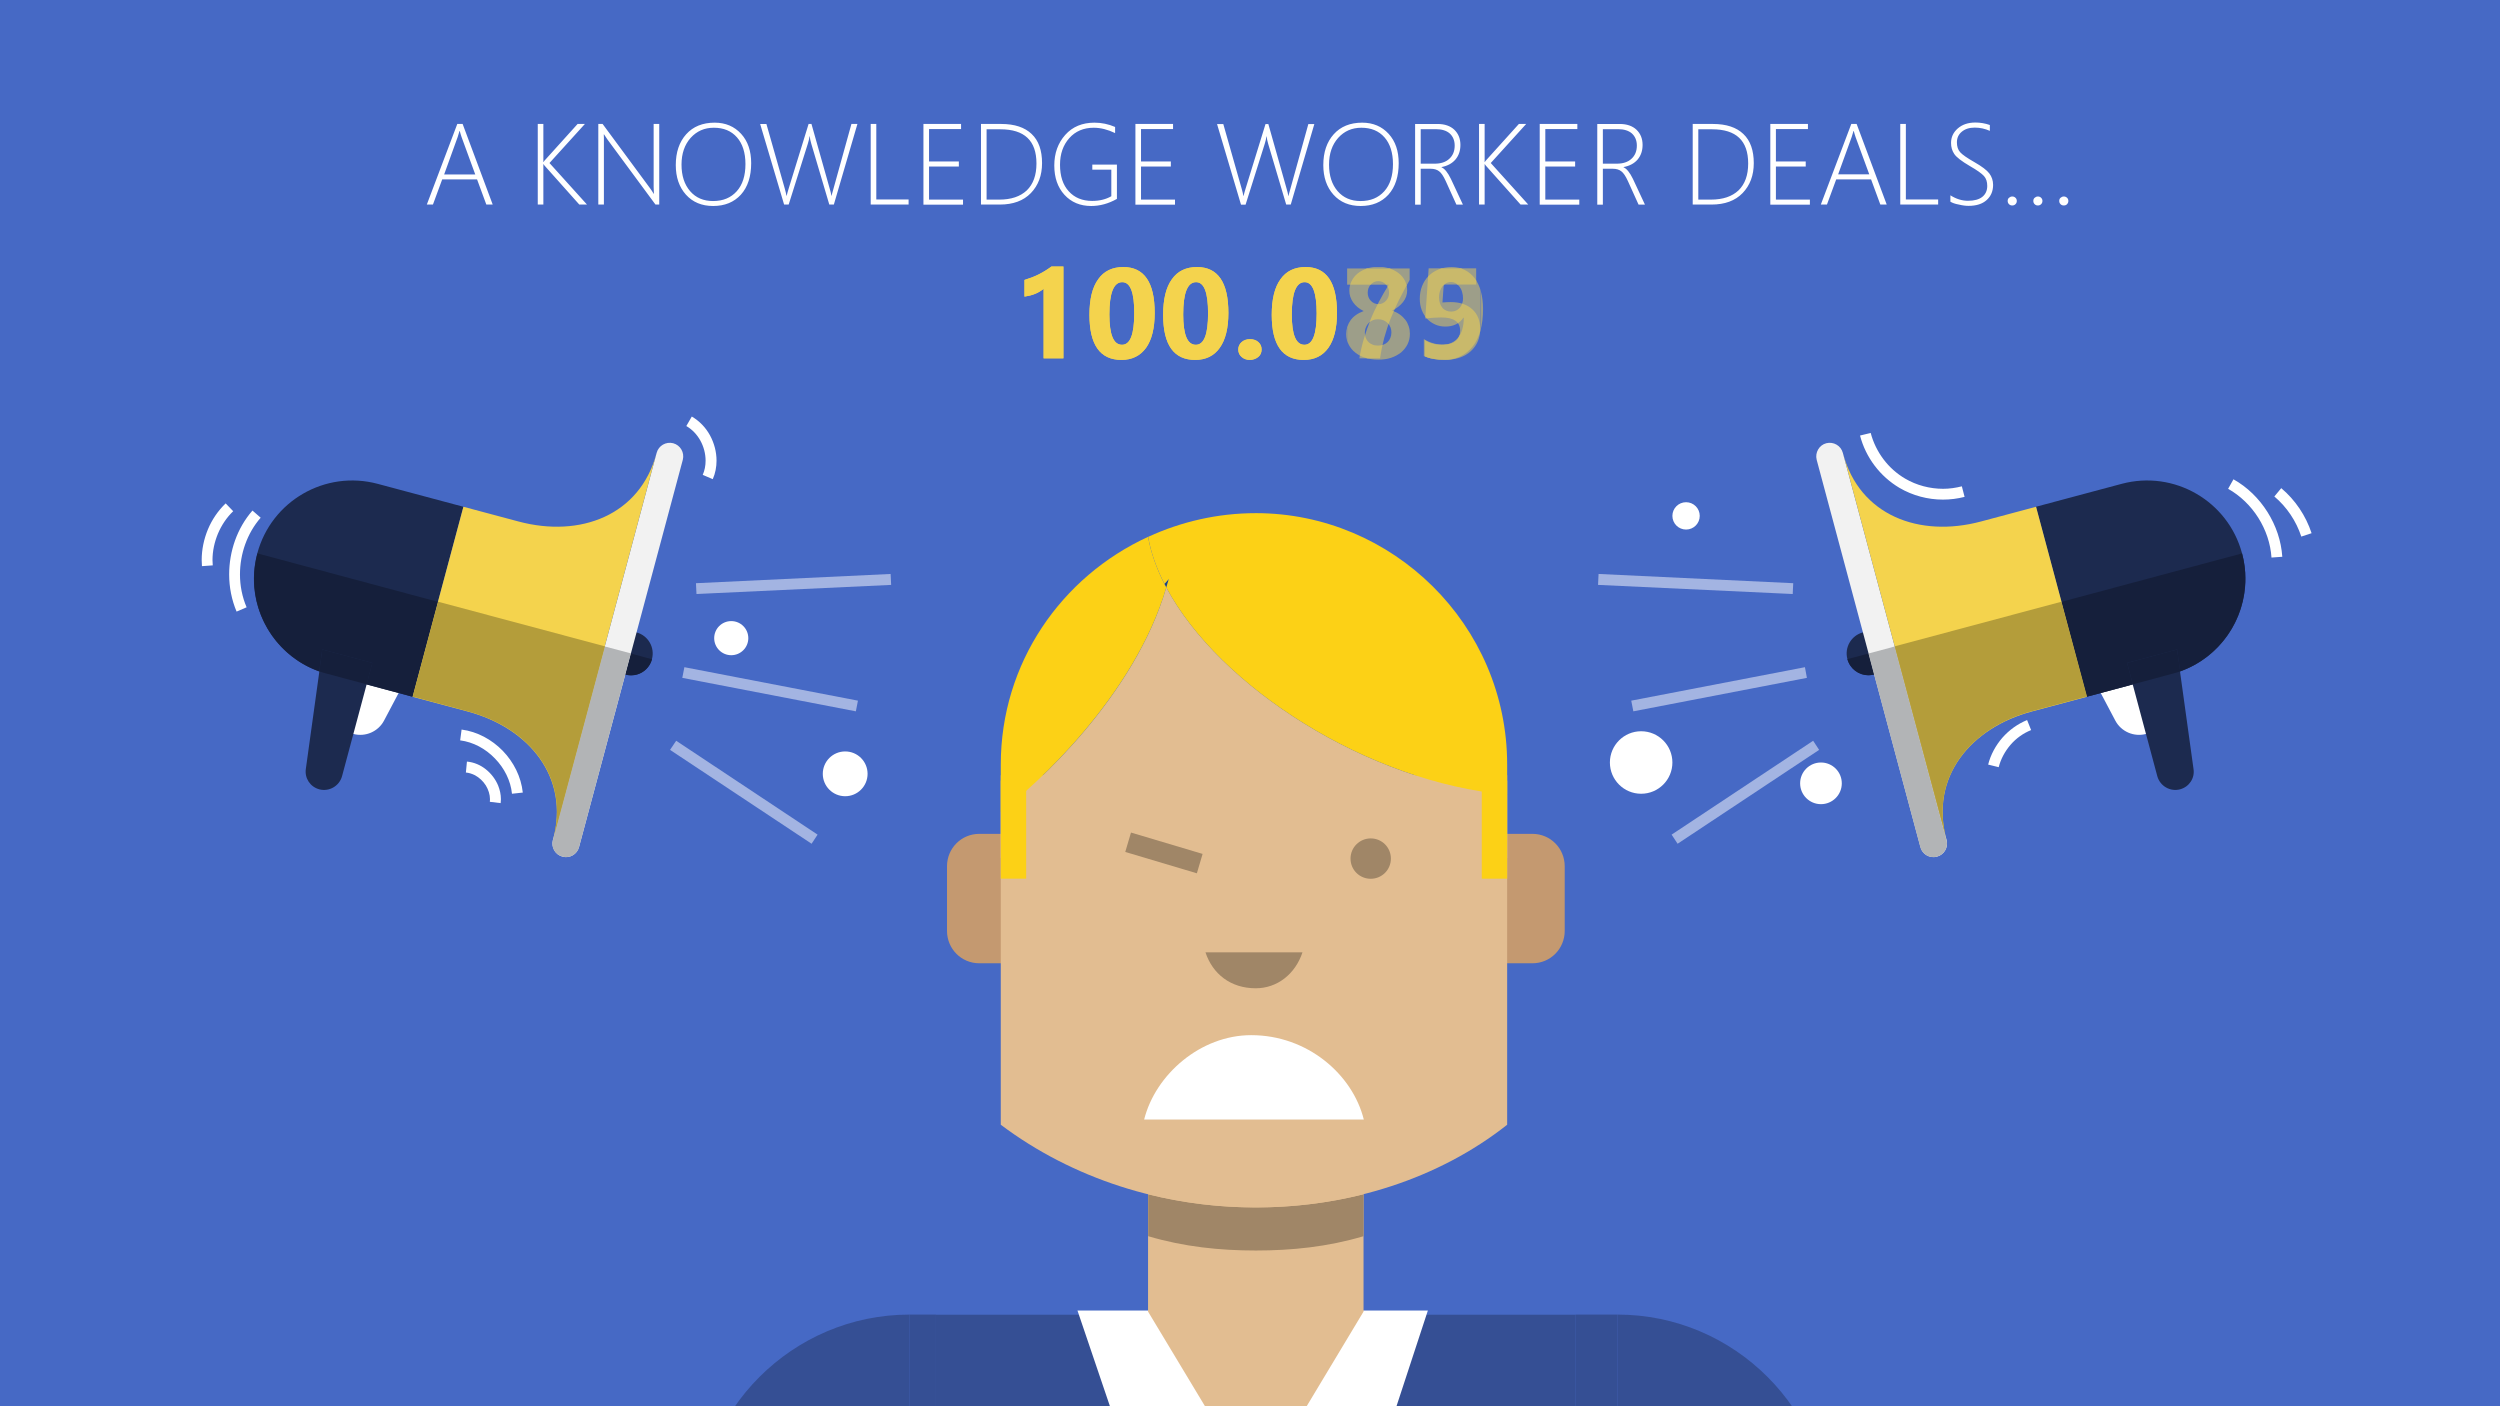 <svg version="1.1" id="Vrstva_1" xmlns="http://www.w3.org/2000/svg" xmlns:xlink="http://www.w3.org/1999/xlink" x="0" y="0" width="1920" height="1080" xml:space="preserve"><rect width="100%" height="100%" fill="#808080" stroke="none"/><style>.st1{fill:#f4d34d}.st2{fill:#fff}.st3{fill:#1c2a4f}.st6{fill:#b49d3a}.st7{fill:#151f3b}.st23{fill:#344e94}.st38{fill:#f2f2f2}.st39{fill:#b2b4b6}.st44{fill:#9d9e89}</style><path fill="#4669c5" d="M6192.9 2351.2H-239.2v-3618.1h6432.1v3618.1"/><circle class="st2" cx="1398.5" cy="601.6" r="16"/><circle class="st2" cx="1260.4" cy="585.6" r="24"/><path class="st2" d="M373.5 157.1l-7.1-19.3h-26.8l-7.1 19.3h-4.7l23.4-61.9h4.1l23.1 61.9h-4.9zm-19-51.8c-.3-.9-.6-1.7-.8-2.5-.2-.7-.4-1.4-.6-2.2h-.2c-.5 1.9-1 3.4-1.4 4.6L341.1 134H365l-10.5-28.7zm90.4 51.8l-26.4-29.6c-.5-.5-.8-1-1-1.4h-.2v31H413V95.2h4.3v29.2h.2c.3-.6.7-1.1 1.1-1.5l25-27.7h5.6l-27.2 30 28.8 31.9h-5.9zm58.5 0l-36.9-50c-.7-1-1.4-2-2-3l-.6-.9h-.2c.1.7.1 1.7.1 2.7v51.2h-4.3V95.2h3.3l36.6 49.6c.8 1.1 1.7 2.4 2.6 4h.2c-.1-2-.2-3.7-.2-5.2V95.2h4.3v61.9h-2.9zm44.3 1.1c-8.7 0-15.7-2.9-20.9-8.7-5.2-5.8-7.8-13.4-7.8-22.7 0-9.9 2.7-17.8 8-23.7 5.3-5.9 12.6-8.9 21.9-8.9 8.3 0 15.1 2.9 20.3 8.6 5.2 5.7 7.7 13.2 7.7 22.5 0 10.2-2.6 18.3-7.9 24.2-5.3 5.8-12.4 8.7-21.3 8.7zm.5-60.1c-7.2 0-13.1 2.6-17.8 7.8-4.6 5.2-7 12-7 20.5s2.2 15.3 6.6 20.4c4.4 5.1 10.3 7.6 17.6 7.6 7.7 0 13.7-2.5 18.2-7.5s6.7-12 6.7-20.9c0-8.7-2.2-15.6-6.5-20.5-4.4-5-10.3-7.4-17.8-7.4zm92.2 59h-3.5l-13.8-46.6c-.7-2.4-1.1-4.3-1.2-5.8h-.2c-.1 1.3-.5 3.2-1.3 5.7l-14.7 46.7h-3.5l-18.4-61.9h4.8l14.1 49.6c.6 2.2 1.1 4.1 1.3 5.5h.2c.2-1.1.7-2.9 1.5-5.5L621 95.2h2.2l14 49.6c.7 2.3 1.1 4.1 1.3 5.5h.2c.1-.8.4-1.7.7-2.8l14.5-52.3h4.6l-18.1 61.9zm28.3 0V95.2h4.3v58h24.8v3.9h-29.1zm40.5 0V95.2h28.9v3.9h-24.6V124h22.9v3.9h-22.9v25.4h26.1v3.9h-30.4zm44.2 0V95.2h15.5c10.3 0 18.1 2.6 23.4 7.7 5.4 5.1 8 12.6 8 22.4 0 9.4-2.9 17.1-8.6 23-5.7 5.9-13.7 8.8-23.8 8.8h-14.5zm4.3-57.9v54.1h9.7c9.2 0 16.2-2.4 21.2-7.1 4.9-4.8 7.4-11.6 7.4-20.6 0-17.6-9.2-26.3-27.7-26.3h-10.6zm100 53.6c-6.4 3.6-13 5.4-19.7 5.4-8.4 0-15.3-2.9-20.5-8.6-5.2-5.7-7.8-13.2-7.8-22.5 0-9.4 2.8-17.2 8.4-23.5 5.6-6.3 13.1-9.4 22.5-9.4 5.4 0 10.7 1.1 15.8 3.3v4.7c-5.6-2.7-11.1-4.1-16.4-4.1-7.8 0-14.1 2.7-18.8 8-4.7 5.3-7.1 12.1-7.1 20.4 0 8.7 2.2 15.5 6.7 20.4 4.4 4.9 10.4 7.4 18 7.4 5.6 0 10.5-1.2 14.7-3.6v-20.4h-14.6v-3.9h18.9v26.4zm14.3 4.3V95.2h28.9v3.9h-24.6V124h22.9v3.9h-22.9v25.4h26.1v3.9H872zm119.3 0h-3.5L974 110.6c-.7-2.4-1.1-4.3-1.2-5.8h-.2c-.1 1.3-.5 3.2-1.3 5.7l-14.7 46.7h-3.5l-18.4-61.9h4.8l14.1 49.6c.6 2.2 1.1 4.1 1.3 5.5h.2c.2-1.1.7-2.9 1.5-5.5l15.3-49.6h2.2l14 49.6c.7 2.3 1.1 4.1 1.3 5.5h.2c.1-.8.4-1.7.7-2.8l14.5-52.3h4.6l-18.1 61.8zm53.7 1.1c-8.7 0-15.7-2.9-20.9-8.7-5.2-5.8-7.8-13.4-7.8-22.7 0-9.9 2.7-17.8 8-23.7 5.3-5.9 12.6-8.9 21.9-8.9 8.3 0 15.1 2.9 20.3 8.6 5.2 5.7 7.7 13.2 7.7 22.5 0 10.2-2.6 18.3-7.9 24.2-5.3 5.8-12.4 8.7-21.3 8.7zm.5-60.1c-7.2 0-13.1 2.6-17.8 7.8-4.6 5.2-7 12-7 20.5s2.2 15.3 6.6 20.4c4.4 5.1 10.3 7.6 17.6 7.6 7.7 0 13.7-2.5 18.2-7.5s6.7-12 6.7-20.9c0-8.7-2.2-15.6-6.5-20.5-4.4-5-10.3-7.4-17.8-7.4zm73 59l-8.2-18.1c-1.7-3.7-3.4-6.3-5.1-7.5-1.7-1.3-3.8-1.9-6.4-1.9h-7.7v27.6h-4.3v-62h17.2c5.5 0 9.8 1.5 12.9 4.4 3.1 3 4.7 6.8 4.7 11.7 0 4.5-1.3 8.2-3.8 11.2-2.6 3-6.1 4.9-10.7 5.8v.2c2.4 1 4.8 4 7.2 8.9l9.2 19.7h-5zm-27.4-57.9v26.5h10.7c4.7 0 8.5-1.2 11.2-3.7 2.8-2.5 4.2-5.9 4.2-10.2 0-3.9-1.3-7-3.8-9.3-2.5-2.2-6.1-3.3-10.7-3.3h-11.6zm76.7 57.9l-26.4-29.6c-.5-.5-.8-1-1-1.4h-.2v31h-4.3V95.2h4.3v29.2h.2c.3-.6.7-1.1 1.1-1.5l25-27.7h5.6l-27.2 30 28.8 31.9h-5.9zm14.7 0V95.2h28.9v3.9h-24.6V124h22.9v3.9h-22.9v25.4h26.1v3.9h-30.4zm75.9 0l-8.2-18.1c-1.7-3.7-3.4-6.3-5.1-7.5-1.7-1.3-3.8-1.9-6.4-1.9h-7.7v27.6h-4.3v-62h17.2c5.5 0 9.8 1.5 12.9 4.4 3.1 3 4.7 6.8 4.7 11.7 0 4.5-1.3 8.2-3.8 11.2-2.6 3-6.1 4.9-10.8 5.8v.2c2.4 1 4.8 4 7.2 8.9l9.2 19.7h-4.9zM1231 99.2v26.5h10.7c4.7 0 8.5-1.2 11.2-3.7 2.8-2.5 4.2-5.9 4.2-10.2 0-3.9-1.3-7-3.8-9.3-2.5-2.2-6.1-3.3-10.7-3.3H1231zm69 57.9V95.2h15.5c10.3 0 18.1 2.6 23.4 7.7 5.4 5.1 8 12.6 8 22.4 0 9.4-2.9 17.1-8.6 23-5.7 5.9-13.7 8.8-23.8 8.8H1300zm4.3-57.9v54.1h9.7c9.2 0 16.2-2.4 21.2-7.1 4.9-4.8 7.4-11.6 7.4-20.6 0-17.6-9.2-26.3-27.7-26.3h-10.6zm55.3 57.9V95.2h28.9v3.9h-24.6V124h22.9v3.9h-22.9v25.4h26.1v3.9h-30.4zm84.5 0l-7.1-19.3h-26.8l-7.1 19.3h-4.7l23.4-61.9h4.1l23.1 61.9h-4.9zm-19-51.8c-.3-.9-.6-1.7-.8-2.5-.2-.7-.4-1.4-.6-2.2h-.2c-.5 1.9-1 3.4-1.4 4.6l-10.4 28.7h23.9l-10.5-28.6zm34.3 51.8V95.2h4.3v58h24.8v3.9h-29.1zm38.5-2.2V150c4.4 2.8 8.9 4.2 13.5 4.2 4.8 0 8.5-1 11-3s3.8-4.8 3.8-8.4c0-3.2-.8-5.7-2.5-7.6-1.7-1.9-5.3-4.5-10.9-7.7-6.3-3.7-10.2-6.7-11.9-9.2-1.7-2.5-2.5-5.3-2.5-8.5 0-4.4 1.7-8.1 5.1-11.1 3.4-3 7.9-4.6 13.6-4.6 3.7 0 7.4.6 11.1 1.9v4.5c-3.6-1.6-7.5-2.5-11.6-2.5-4.2 0-7.5 1.1-10 3.2s-3.7 4.8-3.7 8.1c0 3.2.8 5.7 2.5 7.6 1.7 1.9 5.3 4.4 10.9 7.6 5.8 3.3 9.6 6.2 11.5 8.7s2.9 5.5 2.9 8.8c0 4.7-1.6 8.6-4.9 11.6-3.3 3-7.9 4.5-14 4.5-2.1 0-4.6-.3-7.4-1-2.9-.5-5-1.3-6.5-2.2zm47.5 2.9c-1 0-1.8-.3-2.5-1s-1-1.5-1-2.5.3-1.8 1-2.4c.7-.6 1.5-1 2.5-1s1.8.3 2.5 1c.7.6 1 1.5 1 2.4 0 1-.3 1.8-1 2.5s-1.5 1-2.5 1zm19.7 0c-1 0-1.8-.3-2.5-1s-1-1.5-1-2.5.3-1.8 1-2.4 1.5-1 2.5-1 1.8.3 2.5 1 1 1.5 1 2.4c0 1-.3 1.8-1 2.5s-1.5 1-2.5 1zm19.9 0c-1 0-1.8-.3-2.5-1s-1-1.5-1-2.5.3-1.8 1-2.4 1.5-1 2.5-1 1.8.3 2.5 1c.7.6 1 1.5 1 2.4 0 1-.3 1.8-1 2.5-.6.7-1.5 1-2.5 1z"/><defs><path id="SVGID_11_" d="M1920 1080H0V0h1920v1080"/></defs><clipPath id="SVGID_2_"><use xlink:href="#SVGID_11_" overflow="visible"/></clipPath><path d="M718.8 1009.6v868.8h491.3v-868.7H718.8zm523.4 0v790.3h163.1v-627.2c0-89.8-73.2-163.1-163.1-163.1zm-543.7 0v790.3H535.4v-627.2c0-89.8 73.3-163.1 163.1-163.1z" clip-path="url(#SVGID_2_)" fill="#354f94"/><path clip-path="url(#SVGID_2_)" fill="#1d4483" d="M881.7 412.1l.1.2.1-.1zm16 32.6l-3.4 3.8c.5.9 1 1.9 1.5 2.8.5-2.3 1.3-4.4 1.9-6.6z"/><path clip-path="url(#SVGID_2_)" fill="#fff" d="M998.6 1089.6l35.2 108.4 62.8-191.5H827.5l66 194.6 36.8-111.5 34.2 11.8z"/><path d="M727.3 714.9c0 13.8 11 24.9 24.8 24.9h424.8c13.8 0 24.8-11.1 24.8-24.9v-49.6c0-13.8-11-24.9-24.8-24.9H752.1c-13.8 0-24.8 11.1-24.8 24.9v49.6" clip-path="url(#SVGID_2_)" fill="#c49970"/><path clip-path="url(#SVGID_2_)" fill="#e2bd91" d="M964.5 1144.9l82.7-137.6V816.9H881.7v190.4l82.8 137.6"/><path d="M1047.2 917.2v32.2-32.2" clip-path="url(#SVGID_2_)" fill="#324b8c"/><path d="M1047.2 917.2c-26.6 6.7-54.5 10.1-82.7 10.1-28.2 0-56-3.4-82.7-10.1v32.2c27.6 8.2 55.2 11 82.7 11 27.6 0 55.2-2.8 82.7-11v-32.2" clip-path="url(#SVGID_2_)" fill="#a08667"/><path d="M895.7 451.2c-24 82.7-100 152.3-127.1 172.2v35.5h388.9v-48.6c-106.6-9.4-221.2-82.8-261.8-159.1" clip-path="url(#SVGID_2_)" fill="#e2bd91"/><path d="M1157.5 595.4v268.4c-52.4 41.4-121.4 63.5-193.1 63.5-71.7 0-140.7-22.1-195.8-63.5V595.4h388.9" clip-path="url(#SVGID_2_)" fill="#e2bd91"/><path d="M1000.3 731.4h-74.5c5.5 16.6 19.3 27.6 38.6 27.6 16.6 0 30.4-11 35.9-27.6m52.4-87.5c-8.5 0-15.5 6.9-15.5 15.5s6.9 15.5 15.5 15.5 15.5-6.9 15.5-15.5-6.9-15.5-15.5-15.5" clip-path="url(#SVGID_2_)" fill="#a08667"/><path d="M878.7 859.8c8.7-34.6 43.3-64.8 82.2-64.8 43.3 0 77.9 30.2 86.5 64.8H878.7z" clip-path="url(#SVGID_2_)" fill="#fff"/><path d="M964.5 394.1c-29.5 0-57.4 6.6-82.5 18.1l-.2.1c2 11.9 6.4 24.1 12.5 36.1l3.4-3.8c-.6 2.2-1.3 4.4-2 6.6 40.6 76.3 155.2 149.7 261.8 159.1v-23.1c0-107.6-88.2-193.1-193-193.1z" clip-path="url(#SVGID_2_)" fill="#fcd116"/><path d="M894.2 448.4c-6.1-12.1-10.4-24.2-12.5-36.1-66.6 30.6-113.1 96.9-113.1 174.9v36.2c27.1-20 103-89.6 127.1-172.2-.5-.9-1-1.8-1.5-2.8zM1138 599.5h19.5v75.3H1138z" clip-path="url(#SVGID_2_)" fill="#fcd116"/><path clip-path="url(#SVGID_2_)" fill="#fcd116" d="M768.6 599.5h19.5v75.3h-19.5z"/><path clip-path="url(#SVGID_2_)" fill="#354f94" d="M698.5 1009.6h20.3v213.3h-20.3zm511.6 0h32.1v213.3h-32.1z"/><path class="st2" d="M271.5 563.7l-6.6-1.8 12.2-45.4 32.7 8.8-14.9 28.2c-4.5 8.4-14.2 12.6-23.4 10.2"/><path class="st3" d="M500.7 506.2c-2.4 8.9-11.6 14.2-20.5 11.8-8.9-2.4-14.2-11.6-11.8-20.5s11.6-14.2 20.5-11.8c8.9 2.4 14.2 11.6 11.8 20.5m-183.9 28.9L251 517.5c-40.3-10.8-64.2-52.2-53.4-92.5 10.8-40.3 52.2-64.2 92.5-53.4l65.8 17.6-39.1 145.9"/><path class="st38" d="M432 657.9c-5.6-1.5-8.8-7.2-7.4-12.7l79.7-297.4c1.5-5.6 7.2-8.8 12.7-7.4 5.6 1.5 8.8 7.2 7.4 12.7l-79.7 297.4c-1.5 5.6-7.2 8.9-12.7 7.4"/><path class="st1" d="M398.2 400.5l-42.3-11.3-39.1 145.9 42.3 11.3c47.4 12.7 78.4 50.7 65.7 98.1l79.3-296.1c-12.7 47.4-58.5 64.8-105.9 52.1"/><path class="st3" d="M245.2 606.2c7.6 2 15.4-2.5 17.5-10.1l23.3-87-38.4-10.3-12.7 91.6c-1.1 7.2 3.3 13.9 10.3 15.8"/><path class="st23" d="M424.2 647.9c0 3.6 1.9 7 5 8.8-3.1-1.8-4.9-5.2-5-8.8m-35.7-89.2c29.8 18 46.1 49 36.4 85.6v-.2c9.6-36.5-6.7-67.4-36.4-85.4m91.7-40.7c1.5.4 2.9.6 4.3.6-1.4 0-2.8-.2-4.3-.6m20.4-11.3c-1.7 5.6-6.1 9.7-11.4 11.3 5.3-1.6 9.7-5.7 11.4-11.3m-164.2-44.6L316.9 535l19.5-72.9M197.7 425c-1.7 6.5-2.6 13.1-2.6 19.5 0-6.4.8-13 2.6-19.5"/><path class="st7" d="M484.6 501.9l-4.3 16.2c1.5.4 2.9.6 4.3.6 1.6 0 3.1-.2 4.6-.6 5.3-1.5 9.7-5.6 11.4-11.3 0-.1.1-.2.1-.4v-.1l-16.1-4.4M197.7 425c-1.7 6.5-2.6 13.1-2.6 19.5 0 31.4 19.7 60.3 50.1 71.1l2.3-16.8 38.4 10.3-4.4 16.5 35.3 9.5 19.5-72.9L197.7 425"/><path class="st39" d="M464.5 496.5l-39.7 148c0-.1.1-.2.1-.4v.2c0 .1 0 .1-.1.2l-.2.7c-.2.9-.4 1.8-.4 2.7 0 3.6 1.9 7 5 8.8.8.5 1.8.9 2.8 1.2.9.2 1.8.4 2.7.4 4.6 0 8.8-3.1 10-7.7L480.2 518l4.3-16.2-20-5.3"/><path class="st6" d="M336.4 462.1L316.9 535l42.3 11.3c10.7 2.9 20.6 7.1 29.4 12.3 29.7 18 46 48.9 36.4 85.4 0 .1-.1.2-.1.4l39.7-148-128.2-34.3"/><path class="st7" d="M247.5 498.8l-2.3 16.8c1.9.7 3.9 1.3 5.9 1.8l30.5 8.2 4.4-16.5-38.5-10.3"/><path class="st2" d="M1648 563.7l6.6-1.8-12.2-45.4-32.7 8.8 14.9 28.2c4.5 8.4 14.2 12.6 23.4 10.2"/><path class="st3" d="M1418.8 506.2c2.4 8.9 11.6 14.2 20.5 11.8 8.9-2.4 14.2-11.6 11.8-20.5-2.4-8.9-11.6-14.2-20.5-11.8-8.9 2.4-14.2 11.6-11.8 20.5m183.9 28.9l65.8-17.6c40.3-10.8 64.2-52.2 53.4-92.5-10.8-40.3-52.2-64.2-92.5-53.4l-65.8 17.6 39.1 145.9"/><path class="st38" d="M1487.6 657.9c5.6-1.5 8.8-7.2 7.4-12.7l-79.7-297.4c-1.5-5.6-7.2-8.8-12.7-7.4s-8.8 7.2-7.4 12.7l79.7 297.4c1.4 5.6 7.1 8.9 12.7 7.4"/><path class="st1" d="M1521.4 400.5l42.3-11.3 39.1 145.9-42.3 11.3c-47.4 12.7-78.4 50.7-65.7 98.1l-79.3-296.1c12.6 47.4 58.5 64.8 105.9 52.1"/><path class="st3" d="M1674.3 606.2c-7.6 2-15.4-2.5-17.5-10.1l-23.3-87 38.4-10.3 12.7 91.6c1.2 7.2-3.3 13.9-10.3 15.8"/><path class="st23" d="M1583.2 462.1l19.5 72.9-19.5-72.9m138.7-37.1c1.7 6.5 2.6 13.1 2.6 19.5 0-6.4-.9-13-2.6-19.5"/><path class="st7" d="M1721.9 425l-138.7 37.2 19.5 72.9 35.3-9.5-4.4-16.5 38.4-10.3 2.3 16.8c30.4-10.8 50.1-39.7 50.1-71.1.1-6.4-.8-13-2.5-19.5"/><path class="st23" d="M1495.3 647.9c0 3.6-1.9 7-5 8.8 3.1-1.8 5-5.2 5-8.8m35.5-89c-29.6 18-45.8 48.8-36.2 85.3v.2c-9.6-36.6 6.6-67.5 36.2-85.5m-91.5-40.9c-1.5.4-2.9.6-4.3.6 1.4 0 2.9-.2 4.3-.6"/><path class="st7" d="M1435 501.9l-16.2 4.3c2 7.5 8.8 12.4 16.2 12.4 1.4 0 2.9-.2 4.3-.6l-4.3-16.1"/><path class="st39" d="M1455.1 496.5l-20.1 5.4 4.3 16.2 35.5 132.5c1.2 4.6 5.5 7.7 10 7.7.9 0 1.8-.1 2.7-.4 1-.3 1.9-.7 2.8-1.2 3.1-1.9 4.9-5.2 5-8.8 0-.9-.1-1.8-.4-2.7l-.2-.7c0-.1 0-.1-.1-.2v-.2c0 .1.1.2.1.4l-39.6-148"/><path class="st6" d="M1583.2 462.1l-128.1 34.3 39.7 148c0-.1-.1-.2-.1-.4-9.6-36.4 6.6-67.2 36.2-85.3 8.8-5.4 18.8-9.6 29.6-12.5l42.3-11.3-19.6-72.8"/><path class="st7" d="M1672 498.8l-38.4 10.3 4.4 16.5 30.5-8.2c2-.5 4-1.1 5.9-1.8l-2.4-16.8"/><path d="M684 440.8l-149.5 7.1.4 8.3 149.5-7-.4-8.4m-158.4 71.6l-1.6 8.2 133.3 25.7 1.6-8.2-133.3-25.7m-6.3 56.5l-4.7 7L623.3 648l4.6-7-108.6-72.1m708.4-128.1l-.4 8.4 149.5 7 .4-8.3-149.5-7.1m158.5 71.6l-133.4 25.7 1.6 8.2 133.3-25.7-1.5-8.2m6.3 56.5L1283.8 641l4.6 7 108.7-72.1-4.6-7" fill="#a3b4e2"/><circle class="st2" cx="561.6" cy="490.1" r="13.1"/><circle class="st2" cx="649.1" cy="594.3" r="17.2"/><path class="st2" d="M1428.5 334.5c2.2 8.4 6 16.2 11.2 23.1 5.2 6.9 11.7 12.7 19.1 17.1 10.1 5.9 21.7 9 33.4 9 5.6 0 11.2-.7 16.6-2.1l-2.1-8.1c-4.7 1.2-9.6 1.9-14.4 1.9-10.2 0-20.4-2.7-29.1-7.8-6.5-3.8-12.2-8.9-16.7-14.9s-7.9-12.9-9.8-20.2l-8.2 2zM1556.8 553c-7.3 3-13.8 7.7-19 13.6-5.1 5.9-9 13-10.9 20.6l8.1 2c1.6-6.3 4.8-12.2 9.1-17.2s9.8-8.9 15.8-11.3l-3.1-7.7zm154.4-177.6c9.4 5.3 17.4 13.1 23.2 22.3 5.8 9.2 9.4 19.8 10.1 30.5l8.3-.6c-.8-12.2-4.9-24.1-11.4-34.4-6.5-10.3-15.4-19.1-26.1-25.1l-4.1 7.3zm35.5 5.9c9.6 8.1 16.8 18.9 20.7 30.8l7.9-2.6c-4.4-13.4-12.5-25.5-23.3-34.6l-5.3 6.4zM189.4 466.4c-3.4-7.9-5.1-16.6-5.1-25.2 0-15.8 5.5-31.7 15.9-43.6l-6.3-5.5c-11.8 13.5-17.9 31.3-17.9 49.1 0 9.7 1.9 19.5 5.7 28.5l7.7-3.3zm-26-32.2c-.1-1.3-.2-2.6-.2-4 0-7 1.5-13.9 4.2-20.4 2.7-6.4 6.7-12.4 11.7-17.2l-5.8-6c-5.9 5.7-10.5 12.5-13.6 19.9-3.1 7.5-4.8 15.5-4.8 23.6 0 1.5.1 3.1.2 4.7l8.3-.6zm363.7-107c4.5 2.6 8.2 6.5 10.8 11.2 2.6 4.7 4 10.1 4 15.4 0 3.8-.7 7.5-2.2 10.9l7.7 3.3c2-4.5 2.9-9.4 2.9-14.2 0-6.8-1.8-13.5-5-19.4-3.2-5.9-8-11-14-14.5l-4.2 7.3zM353.4 568.6c10.1 1.3 19.5 6.4 26.7 13.9 7.2 7.4 12.1 17 13.1 27.1l8.3-.9c-1.3-12.2-7-23.4-15.4-32.1-8.4-8.6-19.5-14.7-31.6-16.3l-1.1 8.3zm4.4 24.7c2.4.2 4.8 1 7 2.1 3.3 1.8 6.2 4.5 8.3 7.8 2 3.3 3.2 7 3.2 10.6 0 .7 0 1.3-.1 2l8.3 1c.1-1 .2-2 .2-3 0-3.6-.8-7.1-2.1-10.4-2-4.9-5.3-9.2-9.4-12.5-4.1-3.3-9.1-5.5-14.6-6l-.8 8.4z"/><circle class="st2" cx="1294.9" cy="396.2" r="10.5"/><path fill="#a08667" d="M868.6 639.4l-4.4 14.9 55 16.4 4.4-14.9-55-16.4"/><path class="st1" d="M816.7 204.7v70.5h-15.2v-53.4c-.8.7-1.8 1.4-3 2.1-1.1.7-2.3 1.3-3.6 1.8-1.3.5-2.6 1-4 1.3s-2.7.6-4.1.8V215c3.9-1.2 7.7-2.6 11.2-4.4 3.5-1.8 6.7-3.8 9.5-5.9h9.2zm44.6 71.7c-16.4 0-24.6-11.5-24.6-34.6 0-12 2.2-21.1 6.7-27.3 4.4-6.3 10.9-9.4 19.3-9.4 16 0 24.1 11.7 24.1 35.2 0 11.7-2.2 20.6-6.6 26.8-4.5 6.2-10.8 9.3-18.9 9.3zm.6-59.7c-6.6 0-9.9 8.3-9.9 24.8 0 15.6 3.2 23.3 9.7 23.3 6.3 0 9.4-8 9.4-24.1.1-16-3-24-9.2-24zm56 59.7c-16.4 0-24.6-11.5-24.6-34.6 0-12 2.2-21.1 6.7-27.3 4.4-6.3 10.9-9.4 19.3-9.4 16 0 24.1 11.7 24.1 35.2 0 11.7-2.2 20.6-6.6 26.8-4.4 6.2-10.7 9.3-18.9 9.3zm.7-59.7c-6.6 0-9.9 8.3-9.9 24.8 0 15.6 3.2 23.3 9.7 23.3 6.3 0 9.4-8 9.4-24.1 0-16-3-24-9.2-24zm41.2 59.7c-2.5 0-4.6-.8-6.3-2.3-1.7-1.5-2.5-3.4-2.5-5.7 0-2.3.9-4.2 2.6-5.7 1.7-1.5 3.9-2.2 6.4-2.2 2.6 0 4.7.7 6.4 2.2s2.5 3.4 2.5 5.7c0 2.3-.8 4.3-2.5 5.7s-3.9 2.3-6.6 2.3zm41.5 0c-16.4 0-24.6-11.5-24.6-34.6 0-12 2.2-21.1 6.7-27.3 4.4-6.3 10.9-9.4 19.3-9.4 16 0 24.1 11.7 24.1 35.2 0 11.7-2.2 20.6-6.6 26.8-4.4 6.2-10.7 9.3-18.9 9.3zm.7-59.7c-6.6 0-9.9 8.3-9.9 24.8 0 15.6 3.2 23.3 9.7 23.3 6.3 0 9.4-8 9.4-24.1 0-16-3.1-24-9.2-24z"/><path class="st1" d="M816.7 204.7v70.5h-15.2v-53.4c-.8.7-1.8 1.4-3 2.1-1.1.7-2.3 1.3-3.6 1.8-1.3.5-2.6 1-4 1.3s-2.7.6-4.1.8V215c3.9-1.2 7.7-2.6 11.2-4.4 3.5-1.8 6.7-3.8 9.5-5.9h9.2zm44.6 71.7c-16.4 0-24.6-11.5-24.6-34.6 0-12 2.2-21.1 6.7-27.3 4.4-6.3 10.9-9.4 19.3-9.4 16 0 24.1 11.7 24.1 35.2 0 11.7-2.2 20.6-6.6 26.8-4.5 6.2-10.8 9.3-18.9 9.3zm.6-59.7c-6.6 0-9.9 8.3-9.9 24.8 0 15.6 3.2 23.3 9.7 23.3 6.3 0 9.4-8 9.4-24.1.1-16-3-24-9.2-24zm56 59.7c-16.4 0-24.6-11.5-24.6-34.6 0-12 2.2-21.1 6.7-27.3 4.4-6.3 10.9-9.4 19.3-9.4 16 0 24.1 11.7 24.1 35.2 0 11.7-2.2 20.6-6.6 26.8-4.4 6.2-10.7 9.3-18.9 9.3zm.7-59.7c-6.6 0-9.9 8.3-9.9 24.8 0 15.6 3.2 23.3 9.7 23.3 6.3 0 9.4-8 9.4-24.1 0-16-3-24-9.2-24zm41.2 59.7c-2.5 0-4.6-.8-6.3-2.3-1.7-1.5-2.5-3.4-2.5-5.7 0-2.3.9-4.2 2.6-5.7 1.7-1.5 3.9-2.2 6.4-2.2 2.6 0 4.7.7 6.4 2.2s2.5 3.4 2.5 5.7c0 2.3-.8 4.3-2.5 5.7s-3.9 2.3-6.6 2.3zm41.5 0c-16.4 0-24.6-11.5-24.6-34.6 0-12 2.2-21.1 6.7-27.3 4.4-6.3 10.9-9.4 19.3-9.4 16 0 24.1 11.7 24.1 35.2 0 11.7-2.2 20.6-6.6 26.8-4.4 6.2-10.7 9.3-18.9 9.3zm.7-59.7c-6.6 0-9.9 8.3-9.9 24.8 0 15.6 3.2 23.3 9.7 23.3 6.3 0 9.4-8 9.4-24.1 0-16-3.1-24-9.2-24z"/><defs><path id="SVGID_13_" d="M1139 205.1h-105.1v71.3h.7v-70.2h102.2v70.2h2.2v-71.3"/></defs><clipPath id="SVGID_4_"><use xlink:href="#SVGID_13_" overflow="visible"/></clipPath><path clip-path="url(#SVGID_4_)" fill="#4669c5" d="M1033.9 205.1H1139v71.3h-105.1z"/><g clip-path="url(#SVGID_4_)"><path class="st44" d="M1033.9 256.6c0-1.9.3-3.8.8-5.6.6-1.8 1.4-3.4 2.5-5 1.1-1.5 2.5-2.9 4.2-4.1s3.7-2.2 5.9-3c-3.5-1.7-6.2-4-8.1-6.7-1.9-2.7-2.9-5.7-2.9-9 0-2.6.6-5.1 1.7-7.3s2.6-4.2 4.6-5.8c2-1.6 4.3-2.9 7-3.8 2.7-.9 5.7-1.4 8.9-1.4 3.3 0 6.3.5 9 1.4 2.7.9 5.1 2.2 7 3.8 2 1.6 3.5 3.5 4.6 5.7 1.1 2.2 1.6 4.6 1.6 7.2 0 3.3-1 6.2-3.1 8.9s-4.9 4.9-8.5 6.6c2.2.8 4.2 1.8 5.9 3 1.7 1.2 3.1 2.6 4.3 4.1 1.2 1.5 2 3.2 2.6 5 .6 1.8.9 3.7.9 5.7 0 3-.6 5.6-1.8 8.1-1.2 2.4-2.9 4.5-5 6.3-2.2 1.7-4.7 3.1-7.7 4.1-3 1-6.3 1.4-9.9 1.4-3.6 0-6.8-.5-9.8-1.4-3-.9-5.6-2.3-7.7-4-2.2-1.7-3.9-3.8-5.1-6.2-1.3-2.4-1.9-5.1-1.9-8zm14.3-1.3c0 1.6.2 3 .7 4.2.5 1.3 1.2 2.3 2.1 3.2.9.9 2 1.5 3.2 2 1.2.5 2.6.7 4.2.7 1.5 0 2.8-.2 4.1-.7s2.3-1.2 3.2-2c.9-.9 1.6-1.9 2.1-3.2.5-1.3.8-2.6.8-4.2 0-1.4-.2-2.7-.7-3.9-.5-1.3-1.2-2.3-2.1-3.2-.9-.9-2-1.6-3.2-2.2-1.2-.5-2.6-.8-4.2-.8-1.4 0-2.8.2-4 .7-1.3.5-2.3 1.2-3.2 2.1-.9.9-1.6 2-2.1 3.2-.6 1.3-.9 2.7-.9 4.1zm2.2-30.5c0 1.2.2 2.4.6 3.4.4 1.1 1 2 1.8 2.8.7.8 1.6 1.4 2.6 1.9 1 .4 2.1.7 3.2.7 1.2 0 2.2-.2 3.2-.7 1-.4 1.9-1.1 2.6-1.9.8-.8 1.3-1.7 1.8-2.8.4-1.1.6-2.2.6-3.4 0-1.3-.2-2.4-.6-3.5-.4-1.1-1-2-1.8-2.8-.8-.8-1.6-1.4-2.6-1.9-1-.4-2.1-.7-3.2-.7-1.2 0-2.3.2-3.3.7-1 .5-1.9 1.1-2.6 1.9-.7.8-1.3 1.7-1.7 2.8-.4 1.1-.6 2.3-.6 3.5zm88.6 12.6c0 6.1-.7 11.6-2 16.4-1.3 4.8-3.3 8.9-5.9 12.2-2.6 3.3-5.7 5.9-9.5 7.7-3.7 1.8-7.9 2.7-12.7 2.7-5.6 0-10.5-.9-14.6-2.7v-12.5c3.6 2.4 8 3.6 13.1 3.6 5.2 0 9.3-1.8 12.3-5.3 3-3.6 4.4-8.7 4.5-15.4l-.3-.1c-3 4.5-7.7 6.8-13.9 6.8-2.8 0-5.4-.5-7.8-1.6-2.4-1.1-4.5-2.5-6.2-4.4-1.7-1.9-3.1-4.1-4.1-6.7s-1.5-5.5-1.5-8.6c0-3.6.6-6.9 1.8-9.9 1.2-3 2.8-5.5 5-7.7 2.1-2.1 4.7-3.8 7.7-5 3-1.2 6.3-1.8 9.9-1.8 3.8 0 7.1.7 10.1 2.2 3 1.5 5.5 3.6 7.6 6.3 2.1 2.8 3.7 6.1 4.8 10.1 1.1 4 1.7 8.6 1.7 13.7zm-15.4-8.1c0-1.8-.2-3.4-.7-5-.4-1.6-1.1-2.9-1.9-4-.8-1.1-1.8-2-2.9-2.7-1.2-.7-2.4-1-3.8-1-1.3 0-2.5.3-3.6.9s-2.1 1.4-2.9 2.4c-.8 1-1.4 2.2-1.9 3.6-.4 1.4-.7 2.9-.7 4.6 0 1.8.2 3.4.7 4.8.4 1.4 1.1 2.6 1.9 3.5.8 1 1.8 1.7 3 2.2 1.2.5 2.4.7 3.8.7 1.3 0 2.6-.3 3.7-.8s2-1.2 2.8-2.1c.8-.9 1.4-2 1.8-3.2.5-1.2.7-2.5.7-3.9z"/></g><defs><path id="SVGID_15_" d="M1136.8 206.2h-102.2v70.2h102.2v-70.2"/></defs><clipPath id="SVGID_6_"><use xlink:href="#SVGID_15_" overflow="visible"/></clipPath><path clip-path="url(#SVGID_6_)" fill="#4669c5" d="M1034.6 206.2h102.2v70.2h-102.2z"/><g clip-path="url(#SVGID_6_)"><path class="st44" d="M1082.6 215c-3.1 5.5-5.8 10.8-8.3 15.6-2.4 4.9-4.6 9.7-6.4 14.4-1.9 4.7-3.4 9.5-4.8 14.4-1.3 4.9-2.4 10.2-3.2 15.8H1044c.9-5.4 2.1-10.5 3.6-15.5s3.2-9.8 5.1-14.5 4.1-9.2 6.4-13.6c2.4-4.4 4.8-8.8 7.5-13h-32v-12.4h48v8.8zm10.9 58.4v-13c4.7 2.9 9.7 4.3 15.1 4.3 4 0 7.1-1 9.4-2.9 2.3-1.9 3.4-4.5 3.4-7.8 0-6.8-4.8-10.2-14.5-10.2-3.6 0-7.7.3-12.3.8l2.6-38.5h36.5v12.4h-24.9l-1 13.8c2.5-.2 4.6-.3 6.4-.3 7.1 0 12.6 1.9 16.6 5.6 4 3.7 6 8.7 6 15 0 7-2.4 12.6-7.2 17.1-4.8 4.4-11.3 6.6-19.4 6.6-6.6.1-12.2-.9-16.7-2.9z"/></g><g clip-path="url(#SVGID_6_)"><defs><path id="SVGID_17_" d="M1033.9 256.6c0-1.9.3-3.8.8-5.6.6-1.8 1.4-3.4 2.5-5 1.1-1.5 2.5-2.9 4.2-4.1s3.7-2.2 5.9-3c-3.5-1.7-6.2-4-8.1-6.7-1.9-2.7-2.9-5.7-2.9-9 0-2.6.6-5.1 1.7-7.3s2.6-4.2 4.6-5.8c2-1.6 4.3-2.9 7-3.8 2.7-.9 5.7-1.4 8.9-1.4 3.3 0 6.3.5 9 1.4 2.7.9 5.1 2.2 7 3.8 2 1.6 3.5 3.5 4.6 5.7 1.1 2.2 1.6 4.6 1.6 7.2 0 3.3-1 6.2-3.1 8.9s-4.9 4.9-8.5 6.6c2.2.8 4.2 1.8 5.9 3 1.7 1.2 3.1 2.6 4.3 4.1 1.2 1.5 2 3.2 2.6 5 .6 1.8.9 3.7.9 5.7 0 3-.6 5.6-1.8 8.1-1.2 2.4-2.9 4.5-5 6.3-2.2 1.7-4.7 3.1-7.7 4.1-3 1-6.3 1.4-9.9 1.4-3.6 0-6.8-.5-9.8-1.4-3-.9-5.6-2.3-7.7-4-2.2-1.7-3.9-3.8-5.1-6.2-1.3-2.4-1.9-5.1-1.9-8zm14.3-1.3c0 1.6.2 3 .7 4.2.5 1.3 1.2 2.3 2.1 3.2.9.9 2 1.5 3.2 2 1.2.5 2.6.7 4.2.7 1.5 0 2.8-.2 4.1-.7s2.3-1.2 3.2-2c.9-.9 1.6-1.9 2.1-3.2.5-1.3.8-2.6.8-4.2 0-1.4-.2-2.7-.7-3.9-.5-1.3-1.2-2.3-2.1-3.2-.9-.9-2-1.6-3.2-2.2-1.2-.5-2.6-.8-4.2-.8-1.4 0-2.8.2-4 .7-1.3.5-2.3 1.2-3.2 2.1-.9.9-1.6 2-2.1 3.2-.6 1.3-.9 2.7-.9 4.1zm2.2-30.5c0 1.2.2 2.4.6 3.4.4 1.1 1 2 1.8 2.8.7.8 1.6 1.4 2.6 1.9 1 .4 2.1.7 3.2.7 1.2 0 2.2-.2 3.2-.7 1-.4 1.9-1.1 2.6-1.9.8-.8 1.3-1.7 1.8-2.8.4-1.1.6-2.2.6-3.4 0-1.3-.2-2.4-.6-3.5-.4-1.1-1-2-1.8-2.8-.8-.8-1.6-1.4-2.6-1.9-1-.4-2.1-.7-3.2-.7-1.2 0-2.3.2-3.3.7-1 .5-1.9 1.1-2.6 1.9-.7.8-1.3 1.7-1.7 2.8-.4 1.1-.6 2.3-.6 3.5zm88.6 12.6c0 6.1-.7 11.6-2 16.4-1.3 4.8-3.3 8.9-5.9 12.2-2.6 3.3-5.7 5.9-9.5 7.7-3.7 1.8-7.9 2.7-12.7 2.7-5.6 0-10.5-.9-14.6-2.7v-12.5c3.6 2.4 8 3.6 13.1 3.6 5.2 0 9.3-1.8 12.3-5.3 3-3.6 4.4-8.7 4.5-15.4l-.3-.1c-3 4.5-7.7 6.8-13.9 6.8-2.8 0-5.4-.5-7.8-1.6-2.4-1.1-4.5-2.5-6.2-4.4-1.7-1.9-3.1-4.1-4.1-6.7s-1.5-5.5-1.5-8.6c0-3.6.6-6.9 1.8-9.9 1.2-3 2.8-5.5 5-7.7 2.1-2.1 4.7-3.8 7.7-5 3-1.2 6.3-1.8 9.9-1.8 3.8 0 7.1.7 10.1 2.2 3 1.5 5.5 3.6 7.6 6.3 2.1 2.8 3.7 6.1 4.8 10.1 1.1 4 1.7 8.6 1.7 13.7zm-15.4-8.1c0-1.8-.2-3.4-.7-5-.4-1.6-1.1-2.9-1.9-4-.8-1.1-1.8-2-2.9-2.7-1.2-.7-2.4-1-3.8-1-1.3 0-2.5.3-3.6.9s-2.1 1.4-2.9 2.4c-.8 1-1.4 2.2-1.9 3.6-.4 1.4-.7 2.9-.7 4.6 0 1.8.2 3.4.7 4.8.4 1.4 1.1 2.6 1.9 3.5.8 1 1.8 1.7 3 2.2 1.2.5 2.4.7 3.8.7 1.3 0 2.6-.3 3.7-.8s2-1.2 2.8-2.1c.8-.9 1.4-2 1.8-3.2.5-1.2.7-2.5.7-3.9z"/></defs><clipPath id="SVGID_8_"><use xlink:href="#SVGID_17_" overflow="visible"/></clipPath><path clip-path="url(#SVGID_8_)" fill="#9d9e89" d="M1034.6 206.2h102.2v70.2h-102.2z"/><g clip-path="url(#SVGID_8_)"><path d="M1082.6 215c-3.1 5.5-5.8 10.8-8.3 15.6-2.4 4.9-4.6 9.7-6.4 14.4-1.9 4.7-3.4 9.5-4.8 14.4-1.3 4.9-2.4 10.2-3.2 15.8H1044c.9-5.4 2.1-10.5 3.6-15.5s3.2-9.8 5.1-14.5 4.1-9.2 6.4-13.6c2.4-4.4 4.8-8.8 7.5-13h-32v-12.4h48v8.8zm10.9 58.4v-13c4.7 2.9 9.7 4.3 15.1 4.3 4 0 7.1-1 9.4-2.9 2.3-1.9 3.4-4.5 3.4-7.8 0-6.8-4.8-10.2-14.5-10.2-3.6 0-7.7.3-12.3.8l2.6-38.5h36.5v12.4h-24.9l-1 13.8c2.5-.2 4.6-.3 6.4-.3 7.1 0 12.6 1.9 16.6 5.6 4 3.7 6 8.7 6 15 0 7-2.4 12.6-7.2 17.1-4.8 4.4-11.3 6.6-19.4 6.6-6.6.1-12.2-.9-16.7-2.9z" fill="#c9b96b"/></g></g></svg>